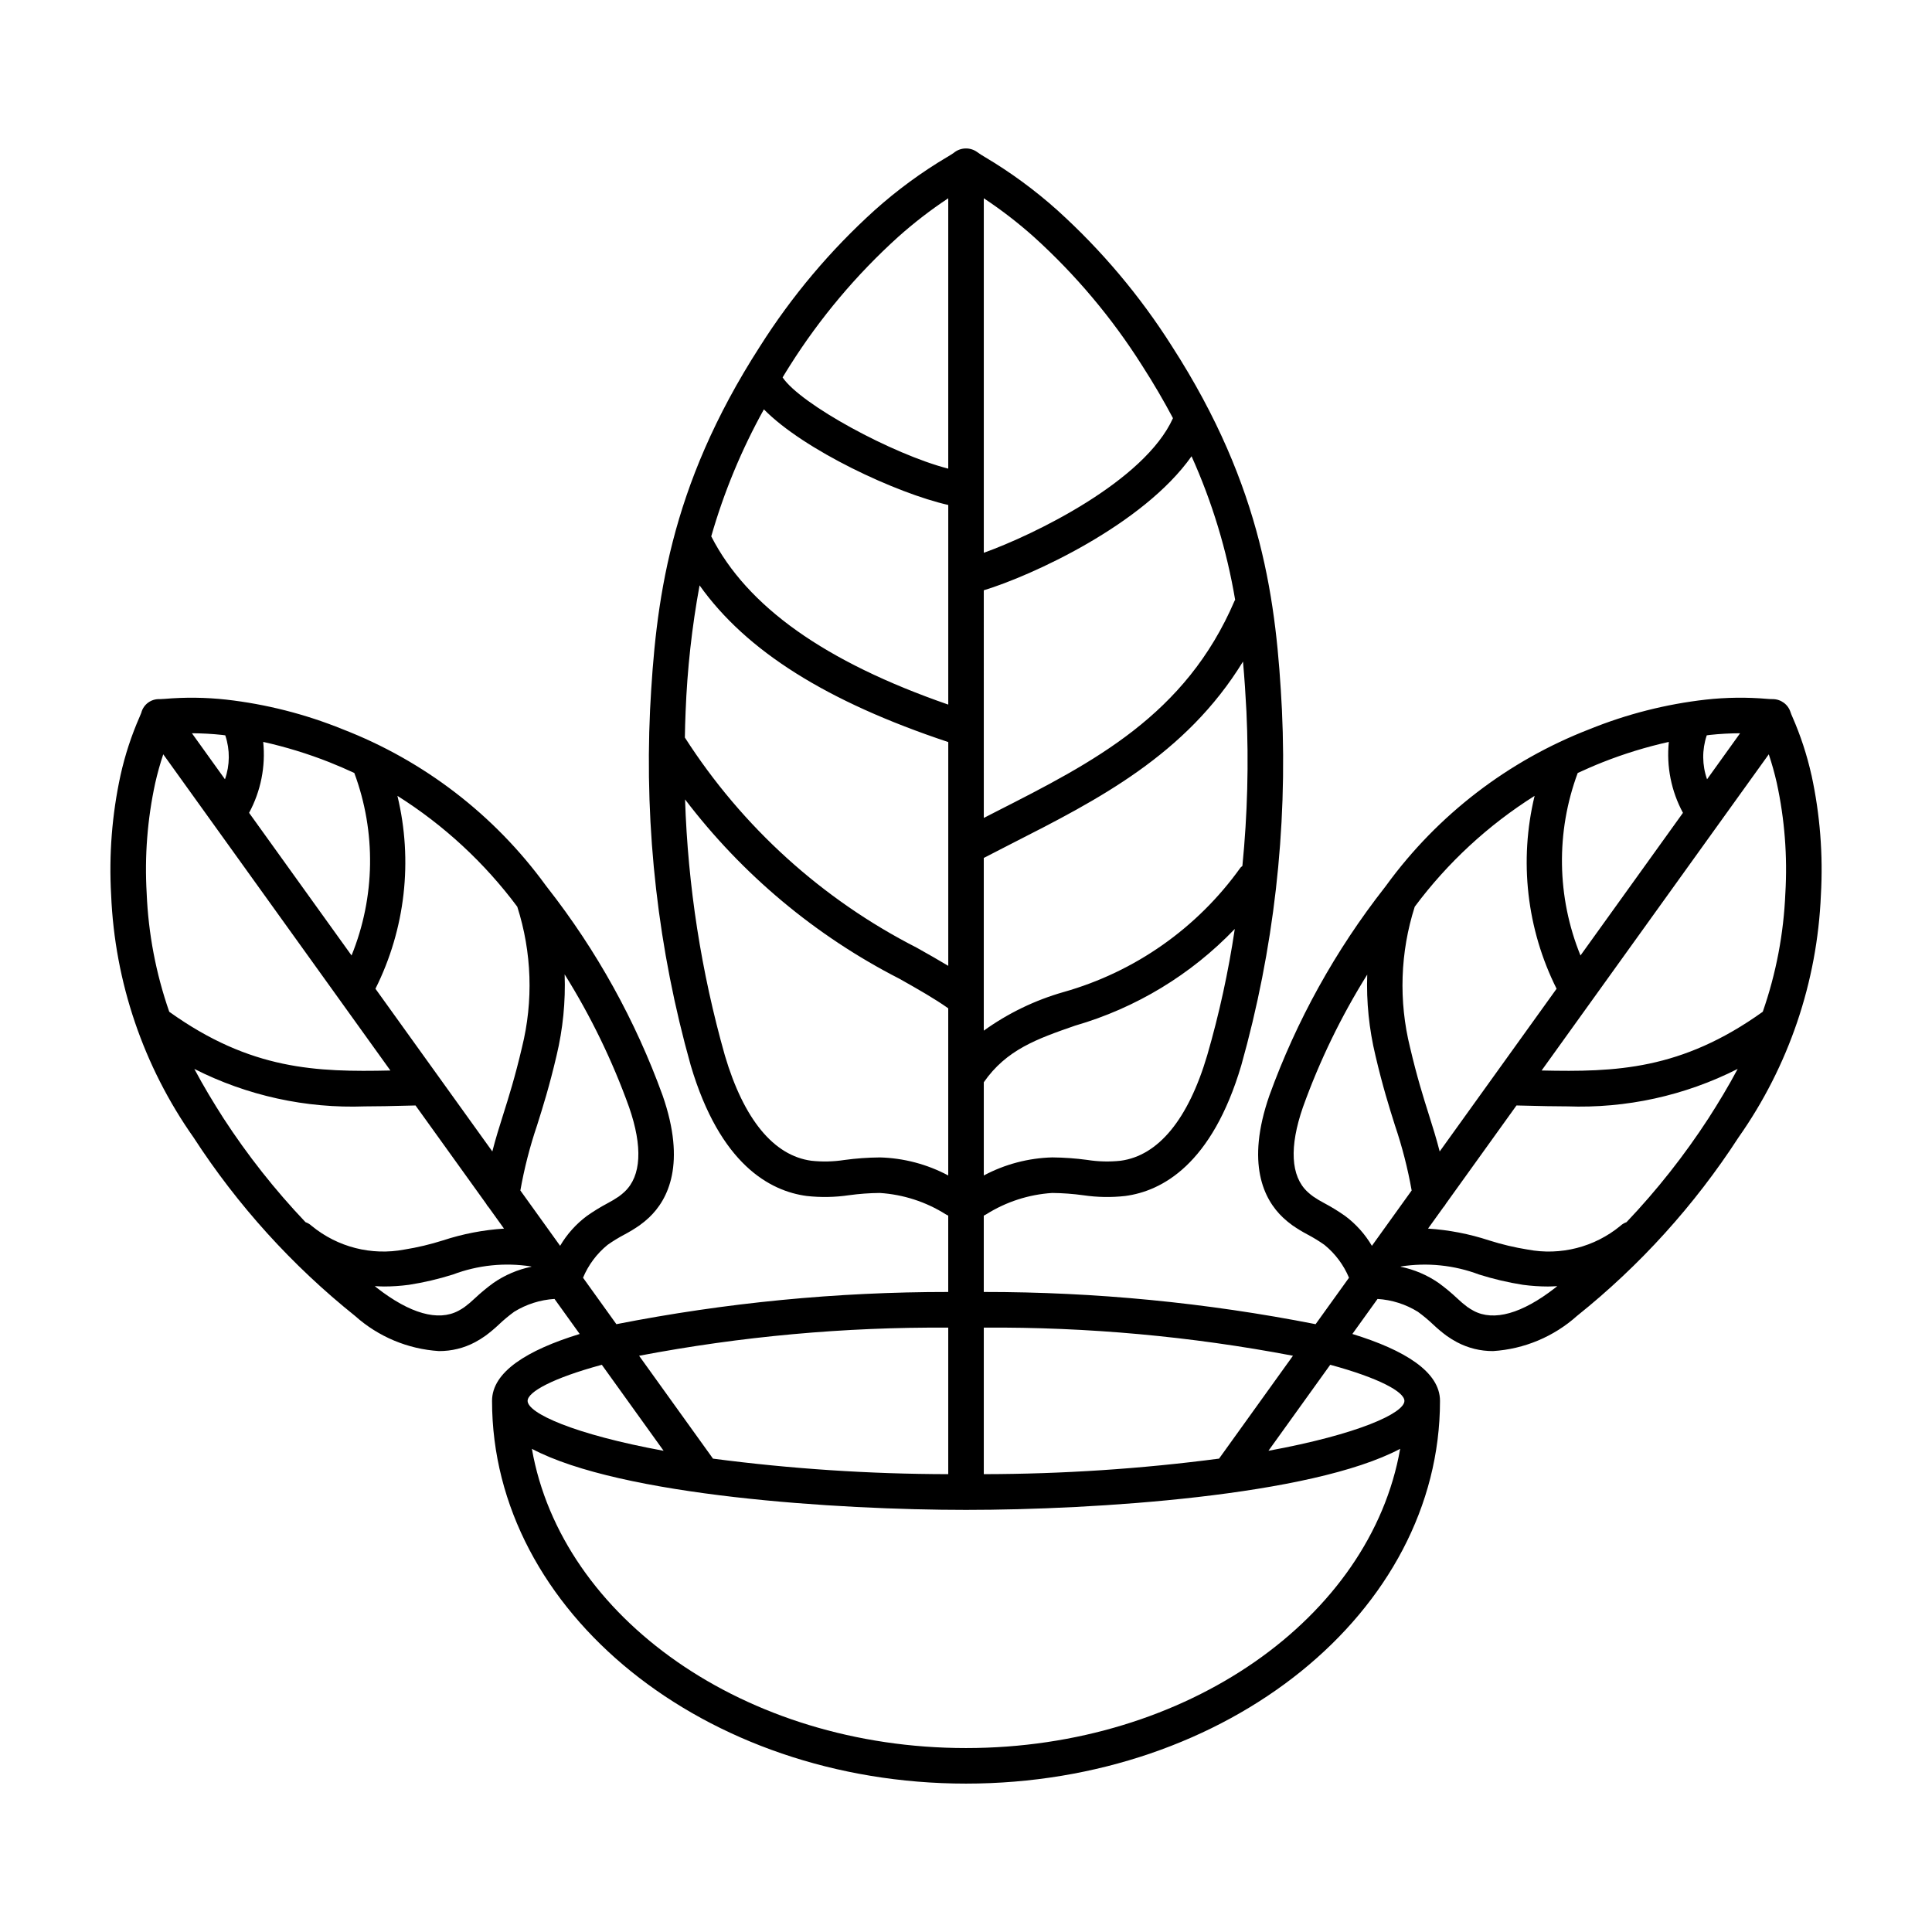 <?xml version="1.0" encoding="UTF-8"?>
<!-- Uploaded to: ICON Repo, www.iconrepo.com, Generator: ICON Repo Mixer Tools -->
<svg fill="#000000" width="800px" height="800px" version="1.1" viewBox="144 144 512 512" xmlns="http://www.w3.org/2000/svg">
 <path d="m624.06 349.43c-1.184-5.312-2.879-10.5-5.07-15.488-0.176-0.379-0.332-0.77-0.469-1.168-0.637-2.09-2.57-3.512-4.758-3.5-0.469 0-0.941-0.023-1.41-0.066-5.41-0.469-10.855-0.402-16.254 0.191-10.598 1.199-20.984 3.84-30.867 7.848-21.539 8.332-40.227 22.688-53.828 41.352-0.07 0.086-0.133 0.18-0.203 0.27h0.004c-0.098 0.113-0.188 0.234-0.273 0.355-13.031 16.637-23.34 35.238-30.535 55.109-6.262 18.031-1.48 27.543 3.633 32.355 0.785 0.734 1.617 1.418 2.492 2.047 1.293 0.895 2.641 1.715 4.031 2.445 1.531 0.809 3.012 1.715 4.43 2.715 2.856 2.324 5.094 5.316 6.516 8.715l-8.848 12.309c-28.965-5.695-58.418-8.555-87.941-8.535v-20.23c0.227-0.121 0.41-0.215 0.648-0.344 5.266-3.32 11.281-5.269 17.496-5.664 2.769 0.027 5.535 0.234 8.277 0.613 3.668 0.539 7.391 0.602 11.07 0.188 9.742-1.297 22.98-8.355 30.746-34.605v0.004c8.621-30.645 12.262-62.473 10.777-94.27-1.449-28.094-4.894-58.676-29.129-96.289-8.441-13.336-18.656-25.465-30.359-36.051-5.961-5.34-12.426-10.086-19.312-14.168-0.66-0.379-1.301-0.793-1.918-1.242-1.902-1.398-4.516-1.301-6.312 0.23-0.363 0.262-0.863 0.555-1.617 1.012h-0.004c-6.883 4.082-13.352 8.828-19.309 14.168-11.707 10.586-21.918 22.715-30.359 36.051-24.234 37.609-27.68 68.191-29.129 96.285-1.48 31.797 2.156 63.629 10.777 94.27 7.766 26.25 21.004 33.309 30.742 34.605h-0.004c3.734 0.414 7.504 0.344 11.219-0.207 2.699-0.371 5.418-0.57 8.137-0.594 6.215 0.395 12.23 2.34 17.496 5.664 0.238 0.133 0.422 0.223 0.648 0.344v20.234-0.004c-29.523-0.02-58.973 2.84-87.941 8.535l-8.84-12.309c1.418-3.398 3.656-6.391 6.512-8.715 1.449-1.02 2.961-1.941 4.527-2.766 1.355-0.719 2.672-1.52 3.934-2.398 0.879-0.629 1.711-1.312 2.5-2.051 5.106-4.809 9.887-14.32 3.625-32.352-7.195-19.867-17.504-38.469-30.535-55.105-0.09-0.125-0.172-0.246-0.273-0.359-0.07-0.086-0.137-0.184-0.207-0.27-13.598-18.664-32.281-33.02-53.816-41.348-9.887-4.008-20.27-6.648-30.867-7.848-5.402-0.59-10.848-0.656-16.262-0.191-0.523 0.047-0.871 0.059-1.348 0.074v-0.004c-2.273-0.094-4.305 1.422-4.859 3.629-0.082 0.25-0.227 0.566-0.441 1.066-2.184 4.977-3.879 10.152-5.055 15.457-2.266 10.418-3.102 21.098-2.492 31.742 0.961 23.078 8.543 45.391 21.848 64.273 11.641 17.953 26.09 33.922 42.797 47.293 6.156 5.508 13.988 8.789 22.234 9.312 3.332 0.02 6.621-0.785 9.562-2.348 0.953-0.508 1.871-1.074 2.746-1.703 1.25-0.922 2.441-1.918 3.566-2.984 1.273-1.211 2.625-2.336 4.047-3.375 3.231-2 6.906-3.172 10.699-3.406l6.672 9.285c-13.945 4.289-23.227 10.059-23.227 17.727 0 55.922 56.344 101.43 125.61 101.43s125.61-45.504 125.61-101.43c0-7.668-9.281-13.438-23.223-17.727l6.672-9.285-0.004 0.004c3.793 0.23 7.469 1.402 10.695 3.402 1.422 1.039 2.777 2.164 4.055 3.379 1.121 1.062 2.309 2.059 3.555 2.981 0.879 0.625 1.797 1.195 2.75 1.699 2.945 1.562 6.231 2.371 9.562 2.352 8.246-0.523 16.078-3.805 22.238-9.316 16.707-13.367 31.156-29.336 42.797-47.289 13.301-18.879 20.883-41.191 21.844-64.27 0.609-10.645-0.227-21.324-2.488-31.746zm-314.52 110.38-0.004 0.004c-0.484 0.453-0.996 0.875-1.535 1.266-0.992 0.676-2.023 1.293-3.09 1.848-1.859 0.988-3.656 2.098-5.379 3.312-2.867 2.137-5.281 4.828-7.094 7.914l-10.539-14.668h0.004c1.035-5.848 2.512-11.609 4.418-17.23 1.523-4.836 3.254-10.309 5.176-18.52 1.684-7.043 2.402-14.281 2.141-21.516 6.934 11.09 12.66 22.891 17.078 35.199 3.644 10.496 3.234 18.242-1.18 22.391zm-28.453-75.527-0.004 0.004c3.867 12.078 4.297 24.992 1.242 37.301-1.84 7.859-3.516 13.16-4.988 17.828-1.031 3.262-1.984 6.297-2.863 9.73l-30.977-43.121v0.004c7.914-15.82 9.977-33.926 5.824-51.121 12.305 7.758 23.07 17.715 31.762 29.379zm-43.191-35.441v0.004c5.812 15.645 5.551 32.902-0.73 48.363l-27.156-37.801c3.106-5.746 4.41-12.297 3.742-18.797 5.984 1.332 11.855 3.137 17.559 5.391 2.305 0.914 4.477 1.867 6.586 2.844zm-34.191-9.969 0.016 0.059v0.008c1.25 3.762 1.215 7.836-0.102 11.578l-8.758-12.199c2.695 0.012 5.391 0.16 8.07 0.449 0.254 0.023 0.52 0.082 0.773 0.109zm-18.57 12.641v0.004c0.582-2.574 1.293-5.117 2.129-7.621l47.105 65.57c0.055 0.07 0.094 0.145 0.152 0.215l12.938 18.012c-19.539 0.426-36.977-0.078-58.609-15.566h0.004c-3.527-10.121-5.543-20.707-5.984-31.414-0.574-9.789 0.188-19.613 2.266-29.195zm10.367 75.762c13.996 7.098 29.57 10.512 45.25 9.926 3.539 0 7.031-0.086 10.516-0.176l2.852-0.066 18.703 26.031v0.004c0.191 0.359 0.434 0.695 0.715 0.992l4.027 5.606c-5.5 0.352-10.934 1.402-16.168 3.121-3.352 1.062-6.781 1.879-10.254 2.434-8.703 1.652-17.688-0.645-24.535-6.269-0.473-0.441-1.031-0.777-1.641-0.992-8.07-8.492-15.348-17.707-21.734-27.527-2.648-4.133-5.269-8.457-7.731-13.082zm79.262 56.711c-1.723 1.254-3.363 2.613-4.918 4.074-0.848 0.816-1.746 1.578-2.691 2.281-0.535 0.387-1.098 0.734-1.684 1.039-5.352 2.844-12.812 0.746-21.586-6.082-0.188-0.148-0.379-0.316-0.566-0.465 0.812 0.043 1.621 0.098 2.445 0.098 2.215 0 4.43-0.152 6.625-0.445 3.938-0.617 7.824-1.523 11.629-2.723 6.617-2.5 13.77-3.238 20.758-2.137l0.051 0.074v-0.004c-3.609 0.734-7.031 2.195-10.062 4.289zm211.88 19.305-19.508 27.156c-0.023 0.031-0.023 0.07-0.043 0.102l-0.004-0.004c-20.68 2.715-41.516 4.09-62.375 4.121v-38.836c27.488-0.18 54.926 2.316 81.93 7.457zm-160.95-170.73c0.434-11.219 1.668-22.391 3.699-33.434 12.383 17.418 33.691 30.801 65.906 41.527v59.305c-2.574-1.555-5.332-3.113-8.293-4.777v-0.004c-25.086-12.789-46.312-32.023-61.512-55.727 0.055-2.305 0.082-4.629 0.199-6.891zm20.746-80.078c10.598 10.805 35.215 22.254 48.859 25.34v52.902c-32.719-11.352-53.305-25.973-62.809-44.586h-0.004c3.356-11.711 8.039-23.004 13.953-33.656zm124.89 50.5c-0.039 0.078-0.105 0.125-0.141 0.203-13.004 30.379-37.402 42.785-63.234 55.914-1.086 0.551-2.156 1.113-3.238 1.664l-0.004-60.332c12.516-3.801 42.211-17.301 55.062-35.52 5.461 12.145 9.344 24.938 11.555 38.07zm2.992 29.578h-0.004c0.637 13.648 0.277 27.324-1.07 40.918-0.176 0.137-0.344 0.281-0.496 0.438-11.438 16.02-27.996 27.656-46.938 32.996-7.57 2.164-14.707 5.621-21.102 10.219v-45.77c2.496-1.293 5-2.582 7.508-3.859 22.684-11.535 46.023-23.434 61.188-48.18 0.402 4.481 0.688 8.895 0.91 13.238zm-33.359 119.05c-2.945 0.316-5.918 0.242-8.844-0.223-3.07-0.414-6.164-0.637-9.262-0.664-6.336 0.168-12.547 1.809-18.141 4.789v-24.703c6-8.625 14.059-11.488 24.188-15 16.121-4.668 30.723-13.508 42.328-25.629-1.684 11.316-4.125 22.508-7.312 33.496-5.008 16.938-12.949 26.598-22.957 27.934zm-22.973-244.83c11.066 10.016 20.715 21.488 28.691 34.105 3.066 4.758 5.762 9.395 8.168 13.934-7.539 16.742-36.957 30.949-50.133 35.676v-93.953c4.664 3.09 9.102 6.512 13.273 10.238zm-35.965 0c4.172-3.727 8.605-7.148 13.27-10.238v71.656c-14.77-3.816-39.078-17.016-43.898-24.18 0.645-1.043 1.254-2.078 1.934-3.133 7.973-12.617 17.625-24.094 28.691-34.105zm-4.871 243.95c-3.141 0.027-6.273 0.25-9.387 0.676-2.887 0.449-5.82 0.52-8.723 0.207-10.004-1.336-17.945-10.992-22.953-27.934v-0.004c-6.258-22.098-9.797-44.871-10.543-67.824 15.141 19.906 34.566 36.152 56.832 47.539 4.961 2.793 9.297 5.262 12.914 7.82v44.301c-5.594-2.981-11.805-4.617-18.145-4.785zm18.141 45.109v38.832-0.004c-20.859-0.031-41.691-1.406-62.371-4.117-0.02-0.031-0.023-0.07-0.047-0.102l-19.508-27.156c27-5.141 54.441-7.637 81.926-7.457zm-91.805 9.844 16.375 22.793c-23.855-4.379-36.043-10-36.043-13.227 0-2.375 6.684-6.047 19.668-9.566zm96.516 101.57c-58.613 0-107.2-34.562-115.05-79.301 23.578 12.5 81.117 16.184 115.05 16.184s91.469-3.684 115.05-16.184c-7.844 44.738-56.434 79.301-115.05 79.301zm116.18-92.008c0 3.223-12.184 8.848-36.035 13.227l16.375-22.793c12.977 3.519 19.66 7.191 19.66 9.566zm100.95-134.53c-0.441 10.707-2.457 21.293-5.984 31.41-21.625 15.484-39.051 15.992-58.609 15.566l12.934-18.004c0.066-0.074 0.109-0.16 0.172-0.238l47.094-65.551c0.836 2.5 1.547 5.047 2.129 7.621 2.078 9.582 2.844 19.406 2.266 29.195zm-11.992-42.395-8.758 12.199c-1.316-3.742-1.352-7.816-0.102-11.582l0.016-0.062c0.258-0.027 0.52-0.086 0.777-0.113v0.004c2.68-0.289 5.375-0.438 8.07-0.445zm-36.445 7.684h0.004c5.699-2.254 11.57-4.059 17.555-5.391-0.668 6.5 0.637 13.051 3.742 18.797l-27.156 37.801c-6.285-15.461-6.547-32.719-0.734-48.363 2.113-0.973 4.285-1.93 6.594-2.844zm-18.012 8.906c-4.156 17.191-2.094 35.301 5.824 51.117l-30.98 43.125c-0.879-3.434-1.832-6.473-2.863-9.734-1.473-4.668-3.144-9.969-4.988-17.836v0.004c-3.047-12.309-2.617-25.223 1.242-37.301 8.691-11.664 19.461-21.621 31.766-29.375zm-50.215 111.33c-1.75-1.234-3.578-2.356-5.469-3.363-1.035-0.539-2.035-1.137-2.996-1.797-0.539-0.383-1.051-0.805-1.531-1.258-4.422-4.152-4.828-11.898-1.188-22.398 4.41-12.285 10.121-24.066 17.039-35.141-0.242 7.219 0.492 14.434 2.18 21.453 1.922 8.215 3.652 13.688 5.176 18.523 1.906 5.625 3.383 11.383 4.422 17.23l-10.539 14.668c-1.812-3.086-4.223-5.777-7.094-7.918zm34.062 25.141c-0.586-0.309-1.148-0.656-1.688-1.039-0.941-0.703-1.836-1.465-2.684-2.277-1.551-1.461-3.195-2.824-4.922-4.078-3.031-2.094-6.453-3.551-10.059-4.285l0.051-0.074c6.988-1.098 14.145-0.359 20.762 2.141 3.801 1.195 7.688 2.106 11.621 2.723 2.199 0.293 4.41 0.441 6.625 0.445 0.824 0 1.633-0.055 2.445-0.098-0.191 0.152-0.379 0.32-0.566 0.465-8.777 6.828-16.234 8.926-21.586 6.082zm40.508-23.492h-0.004c-0.609 0.215-1.168 0.551-1.637 0.992-6.844 5.625-15.832 7.922-24.539 6.269-3.469-0.555-6.894-1.371-10.246-2.434-5.238-1.723-10.672-2.773-16.172-3.125l4.035-5.613h-0.004c0.277-0.293 0.512-0.621 0.703-0.977l18.707-26.043 2.852 0.066c3.481 0.086 6.977 0.176 10.516 0.176v-0.004c15.68 0.59 31.254-2.828 45.25-9.922-2.461 4.629-5.082 8.949-7.731 13.078-6.387 9.824-13.66 19.043-21.734 27.539z"/>
</svg>